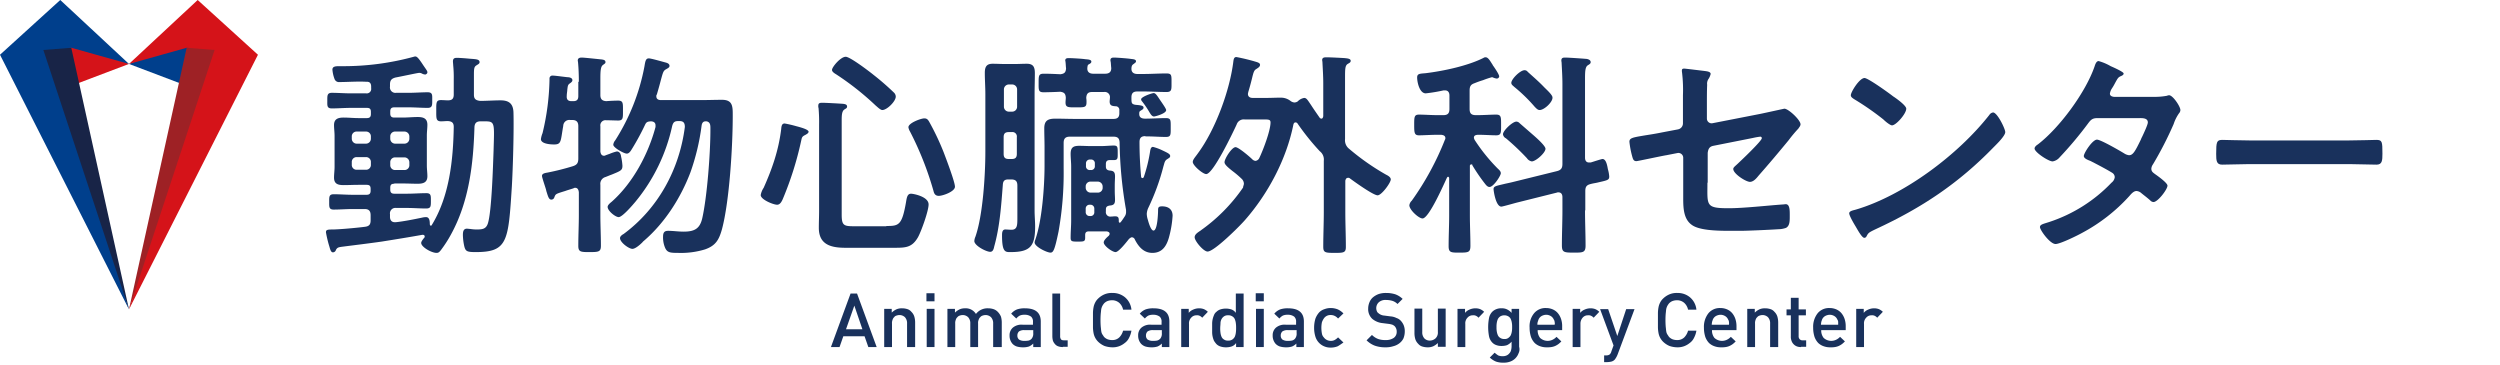 <svg xmlns="http://www.w3.org/2000/svg" width="929.261" height="135.5" viewBox="0 0 929.261 135.5"><g id="レイヤー_2" data-name="レイヤー 2"><g id="レイヤー_2-2" data-name="レイヤー 2"><polygon points="47.941 23.766 25.95 32.098 23.97 13.658 47.941 23.766" fill="#d51319"/><polygon points="47.941 115 10.654 16.8 26.497 17.756 47.941 115" fill="#182447"/><polygon points="47.941 115 0 20.35 22.4 0 47.941 23.766 26.497 17.756 16.117 18.576 47.941 115" fill="#003f8c"/><polygon points="47.941 23.766 69.929 32.098 71.909 13.658 47.941 23.766" fill="#003f8c"/><polygon points="47.941 115 85.226 16.8 69.382 17.756 47.941 115" fill="#9e2125"/><polygon points="47.941 115 95.879 20.35 73.48 0 47.941 23.766 69.382 17.756 79.763 18.576 47.941 115" fill="#d51319"/><g style="isolation:isolate"><path d="M322.761,129l-1.4-4h-7.9l-1.4,4h-3.2l7.3-19.9h2.4l7.3,19.9Zm-5.2-15.4-3.1,8.8h6.1Z" fill="#19315c"/><path d="M337.161,129v-8.7a3.293,3.293,0,0,0-.8-2.4,2.973,2.973,0,0,0-2-.8,3.6,3.6,0,0,0-1.1.2,1.456,1.456,0,0,0-.9.6,2.075,2.075,0,0,0-.6,1,3.178,3.178,0,0,0-.2,1.4V129h-2.9V114.8h2.8v1.4a6.57,6.57,0,0,1,1.7-1.2,4.918,4.918,0,0,1,2.1-.4,6.448,6.448,0,0,1,2,.3,3.072,3.072,0,0,1,1.5,1,4.185,4.185,0,0,1,1.1,1.8,7.8,7.8,0,0,1,.3,2.2V129Z" fill="#19315c"/><path d="M344.361,112v-3h3v3Zm.1,17V114.8h2.9V129Z" fill="#19315c"/><path d="M369.161,129v-8.7a3.293,3.293,0,0,0-.8-2.4,2.973,2.973,0,0,0-2-.8,3.6,3.6,0,0,0-1.1.2,1.8,1.8,0,0,0-.9.6,2.075,2.075,0,0,0-.6,1,2.745,2.745,0,0,0-.2,1.3V129h-2.9v-8.7a3.293,3.293,0,0,0-.8-2.4,2.973,2.973,0,0,0-2-.8,3.6,3.6,0,0,0-1.1.2,1.8,1.8,0,0,0-.9.6,2.075,2.075,0,0,0-.6,1,3.178,3.178,0,0,0-.2,1.4V129h-2.9V114.8h2.8v1.4a6.57,6.57,0,0,1,1.7-1.2,4.918,4.918,0,0,1,2.1-.4,4.412,4.412,0,0,1,4,2.1,5.415,5.415,0,0,1,4.5-2.1,6.448,6.448,0,0,1,2,.3,3.915,3.915,0,0,1,1.6,1,5.675,5.675,0,0,1,1.2,1.8,7.8,7.8,0,0,1,.3,2.2V129Z" fill="#19315c"/><path d="M384.061,129v-1.3a5.108,5.108,0,0,1-1.6,1.1,6.873,6.873,0,0,1-2.2.3,8.017,8.017,0,0,1-2.3-.3,3.915,3.915,0,0,1-1.6-1,4.5,4.5,0,0,1-1.1-3.1,3.7,3.7,0,0,1,1.2-2.9,4.977,4.977,0,0,1,3.7-1.1h3.8v-1a2.444,2.444,0,0,0-.7-2,3.809,3.809,0,0,0-2.4-.7,4.178,4.178,0,0,0-1.8.3,4.234,4.234,0,0,0-1.3,1.1l-1.9-1.8a5.394,5.394,0,0,1,2.2-1.6,8.475,8.475,0,0,1,2.9-.4c3.9,0,5.9,1.6,5.9,4.9V129Zm-.1-6.3h-3.3a3.312,3.312,0,0,0-1.9.5,2.035,2.035,0,0,0-.6,1.5,1.887,1.887,0,0,0,.6,1.5,3.439,3.439,0,0,0,2,.5,7.569,7.569,0,0,0,1.5-.1,2.134,2.134,0,0,0,1.2-.7,2.928,2.928,0,0,0,.6-2.1v-1.1Z" fill="#19315c"/><path d="M395.061,129a4.844,4.844,0,0,1-1.8-.3,2.73,2.73,0,0,1-1.2-.9,3.746,3.746,0,0,1-.7-1.2,7.719,7.719,0,0,1-.2-1.5v-16h2.9v15.8a1.922,1.922,0,0,0,.3,1.2c.2.3.6.4,1.2.4h1.3v2.4h-1.8Z" fill="#19315c"/><path d="M419.661,125.6a4.944,4.944,0,0,1-1.6,1.9,7.194,7.194,0,0,1-2.1,1.2,6.9,6.9,0,0,1-2.5.4,9.291,9.291,0,0,1-2.9-.5,7.759,7.759,0,0,1-2.4-1.6,6.065,6.065,0,0,1-1.7-3.3,12.482,12.482,0,0,1-.2-2.1v-5.2a12.482,12.482,0,0,1,.2-2.1,6.356,6.356,0,0,1,.6-1.8,5.273,5.273,0,0,1,1.1-1.5,7.759,7.759,0,0,1,2.4-1.6,6.815,6.815,0,0,1,2.9-.5,7.057,7.057,0,0,1,4.7,1.6,6.881,6.881,0,0,1,2.4,4.6h-3.1a4.8,4.8,0,0,0-1.4-2.5,4.063,4.063,0,0,0-2.7-1,5.079,5.079,0,0,0-1.7.3,3.805,3.805,0,0,0-1.3.9,7.018,7.018,0,0,0-.6.9,4.875,4.875,0,0,0-.4,1.1c-.1.5-.1,1-.2,1.7a31.3,31.3,0,0,0,0,5c.1.7.1,1.2.2,1.7a2.817,2.817,0,0,0,.4,1.1l.6.9a3.805,3.805,0,0,0,1.3.9,4.671,4.671,0,0,0,1.7.3,3.62,3.62,0,0,0,2.7-1,5.613,5.613,0,0,0,1.4-2.5h3.1A8.539,8.539,0,0,1,419.661,125.6Z" fill="#19315c"/><path d="M431.861,129v-1.3a5.108,5.108,0,0,1-1.6,1.1,6.873,6.873,0,0,1-2.2.3,8.017,8.017,0,0,1-2.3-.3,3.915,3.915,0,0,1-1.6-1,4.5,4.5,0,0,1-1.1-3.1,3.7,3.7,0,0,1,1.2-2.9,4.977,4.977,0,0,1,3.7-1.1h3.8v-1a2.444,2.444,0,0,0-.7-2,3.809,3.809,0,0,0-2.4-.7,4.178,4.178,0,0,0-1.8.3,4.234,4.234,0,0,0-1.3,1.1l-1.9-1.8a5.394,5.394,0,0,1,2.2-1.6,8.475,8.475,0,0,1,2.9-.4c3.9,0,5.9,1.6,5.9,4.9V129Zm-.1-6.3h-3.3a3.312,3.312,0,0,0-1.9.5,2.035,2.035,0,0,0-.6,1.5,1.887,1.887,0,0,0,.6,1.5,3.439,3.439,0,0,0,2,.5,7.569,7.569,0,0,0,1.5-.1,2.515,2.515,0,0,0,1.2-.7,2.928,2.928,0,0,0,.6-2.1v-1.1Z" fill="#19315c"/><path d="M446.861,118.1a2.757,2.757,0,0,0-.9-.7,2.165,2.165,0,0,0-1.2-.2,2.518,2.518,0,0,0-2,.9,2.954,2.954,0,0,0-.8,2.3V129h-2.9V114.8h2.8v1.5a3.978,3.978,0,0,1,1.6-1.2,5.45,5.45,0,0,1,2.2-.5,4.844,4.844,0,0,1,1.8.3,4.923,4.923,0,0,1,1.5,1Z" fill="#19315c"/><path d="M459.461,129v-1.5a3.4,3.4,0,0,1-1.7,1.3,6.648,6.648,0,0,1-2.1.3,6.448,6.448,0,0,1-2-.3,3.766,3.766,0,0,1-1.5-.9,9.382,9.382,0,0,1-.9-1.2,8.1,8.1,0,0,1-.7-3.1v-3.4a7.772,7.772,0,0,1,.2-1.6,8.8,8.8,0,0,1,.5-1.5,2.73,2.73,0,0,1,.9-1.2,3.766,3.766,0,0,1,1.5-.9,6.817,6.817,0,0,1,4,0,3.4,3.4,0,0,1,1.7,1.3v-7.2h2.9V129Zm0-7.1a10.869,10.869,0,0,0-.1-1.8,5.415,5.415,0,0,0-.4-1.5,2.189,2.189,0,0,0-.9-1,2.537,2.537,0,0,0-1.6-.4,2.41,2.41,0,0,0-1.5.4,2.836,2.836,0,0,0-.9,1,3.313,3.313,0,0,0-.4,1.5c0,.6-.1,1.2-.1,1.8a10.869,10.869,0,0,0,.1,1.8,5.415,5.415,0,0,0,.4,1.5,2.189,2.189,0,0,0,.9,1,2.41,2.41,0,0,0,1.5.4,2.537,2.537,0,0,0,1.6-.4,2.836,2.836,0,0,0,.9-1,5.415,5.415,0,0,0,.4-1.5A10.869,10.869,0,0,0,459.461,121.9Z" fill="#19315c"/><path d="M466.761,112v-3h3v3Zm.1,17V114.8h2.9V129Z" fill="#19315c"/><path d="M481.861,129v-1.3a5.108,5.108,0,0,1-1.6,1.1,6.873,6.873,0,0,1-2.2.3,8.017,8.017,0,0,1-2.3-.3,3.915,3.915,0,0,1-1.6-1,4.5,4.5,0,0,1-1.1-3.1,3.7,3.7,0,0,1,1.2-2.9,4.977,4.977,0,0,1,3.7-1.1h3.8v-1a2.444,2.444,0,0,0-.7-2,3.809,3.809,0,0,0-2.4-.7,4.178,4.178,0,0,0-1.8.3,4.234,4.234,0,0,0-1.3,1.1l-1.9-1.8a5.394,5.394,0,0,1,2.2-1.6,8.475,8.475,0,0,1,2.9-.4c3.9,0,5.9,1.6,5.9,4.9V129Zm0-6.3h-3.3a3.312,3.312,0,0,0-1.9.5,2.035,2.035,0,0,0-.6,1.5,1.887,1.887,0,0,0,.6,1.5,3.439,3.439,0,0,0,2,.5,7.569,7.569,0,0,0,1.5-.1,2.134,2.134,0,0,0,1.2-.7,2.928,2.928,0,0,0,.6-2.1v-1.1Z" fill="#19315c"/><path d="M497.261,128.7a6.689,6.689,0,0,1-2.6.5,5.867,5.867,0,0,1-2.3-.4,5.72,5.72,0,0,1-3.4-3.6,11.091,11.091,0,0,1-.5-3.4,11.592,11.592,0,0,1,.5-3.4,7.443,7.443,0,0,1,1.4-2.3,4.664,4.664,0,0,1,2-1.2,6.2,6.2,0,0,1,2.3-.4,7.082,7.082,0,0,1,2.6.5,6.851,6.851,0,0,1,2.1,1.5l-2,1.9a3.79,3.79,0,0,0-1.3-1,3.194,3.194,0,0,0-1.4-.3,2.931,2.931,0,0,0-2.6,1.3,6.109,6.109,0,0,0-.7,1.4,10.611,10.611,0,0,0-.2,2.1,11.491,11.491,0,0,0,.2,2.1,2.666,2.666,0,0,0,.7,1.4,3.174,3.174,0,0,0,2.6,1.3,2.9,2.9,0,0,0,1.4-.3,5.032,5.032,0,0,0,1.3-1l2,1.9C498.661,127.8,497.961,128.3,497.261,128.7Z" fill="#19315c"/><path d="M522.161,123.3a6.963,6.963,0,0,1-.5,2.5,5.171,5.171,0,0,1-1.5,1.8,6.136,6.136,0,0,1-2.3,1.1,8.85,8.85,0,0,1-2.9.4,11.418,11.418,0,0,1-3.9-.6,8.678,8.678,0,0,1-3.1-2l2-2a6.514,6.514,0,0,0,2.3,1.5,7.885,7.885,0,0,0,2.8.4,5.1,5.1,0,0,0,3-.8,2.712,2.712,0,0,0,1.1-2.3,2.865,2.865,0,0,0-.8-2.1,3.508,3.508,0,0,0-.8-.5,8.571,8.571,0,0,0-1.3-.3l-2.4-.3a6.99,6.99,0,0,1-3.8-1.6,4.9,4.9,0,0,1-1.5-3.8,6.042,6.042,0,0,1,.5-2.4,4.628,4.628,0,0,1,1.3-1.8,7.194,7.194,0,0,1,2.1-1.2,8.246,8.246,0,0,1,2.8-.4,11.091,11.091,0,0,1,3.4.5,7.707,7.707,0,0,1,2.7,1.7l-1.9,1.9a4.664,4.664,0,0,0-2-1.2,8.524,8.524,0,0,0-2.3-.3,3.667,3.667,0,0,0-2.7.9,2.963,2.963,0,0,0-.7,3.2,1.555,1.555,0,0,0,.6.8,3.692,3.692,0,0,0,2.2.9l2.3.3a5.8,5.8,0,0,1,2.2.6,3.766,3.766,0,0,1,1.5.9,5.675,5.675,0,0,1,1.2,1.8A6.051,6.051,0,0,1,522.161,123.3Z" fill="#19315c"/><path d="M534.461,129v-1.5a6.57,6.57,0,0,1-1.7,1.2,4.918,4.918,0,0,1-2.1.4,6.448,6.448,0,0,1-2-.3,3.072,3.072,0,0,1-1.5-1,4.185,4.185,0,0,1-1.1-1.8,7.8,7.8,0,0,1-.3-2.2v-9.1h2.9v8.7a3.293,3.293,0,0,0,.8,2.4,2.792,2.792,0,0,0,2,.8,3.227,3.227,0,0,0,2.1-.8,2.953,2.953,0,0,0,.9-2.4v-8.7h2.9v14.2h-2.9Z" fill="#19315c"/><path d="M549.561,118.1a2.757,2.757,0,0,0-.9-.7,2.165,2.165,0,0,0-1.2-.2,2.518,2.518,0,0,0-2,.9,2.954,2.954,0,0,0-.8,2.3V129h-2.9V114.8h2.8v1.5a3.978,3.978,0,0,1,1.6-1.2,5.45,5.45,0,0,1,2.2-.5,4.844,4.844,0,0,1,1.8.3,4.923,4.923,0,0,1,1.5,1Z" fill="#19315c"/><path d="M564.461,131.3a5.1,5.1,0,0,1-3.1,3.1,6.566,6.566,0,0,1-2.5.4,7.885,7.885,0,0,1-2.8-.4,7.538,7.538,0,0,1-2.3-1.5l1.8-1.8a11.319,11.319,0,0,0,1.3,1,3.985,3.985,0,0,0,1.7.3,3.339,3.339,0,0,0,1.5-.3,2.723,2.723,0,0,0,1-.8,2.384,2.384,0,0,0,.6-1.1,5.9,5.9,0,0,0,.2-1.4V127a5.155,5.155,0,0,1-1.7,1.3,6.448,6.448,0,0,1-2,.3,5.412,5.412,0,0,1-1.9-.3,3.766,3.766,0,0,1-1.5-.9,4.656,4.656,0,0,1-1.3-2.5,18.3,18.3,0,0,1,0-6.6,4.656,4.656,0,0,1,1.3-2.5,4.7,4.7,0,0,1,3.4-1.2,4.211,4.211,0,0,1,2,.4,5.155,5.155,0,0,1,1.7,1.3v-1.5h2.8v14.1A3.255,3.255,0,0,1,564.461,131.3Zm-2.4-9.7a8.083,8.083,0,0,0-.1-1.6,5.732,5.732,0,0,0-.4-1.4,2.189,2.189,0,0,0-.9-1,3.012,3.012,0,0,0-3,0,2.836,2.836,0,0,0-.9,1,5.732,5.732,0,0,0-.4,1.4,8.6,8.6,0,0,0-.1,1.6,8.083,8.083,0,0,0,.1,1.6,5.732,5.732,0,0,0,.4,1.4,2.189,2.189,0,0,0,.9,1,2.41,2.41,0,0,0,1.5.4,2.076,2.076,0,0,0,1.5-.4,2.836,2.836,0,0,0,.9-1,5.732,5.732,0,0,0,.4-1.4A8.083,8.083,0,0,0,562.061,121.6Z" fill="#19315c"/><path d="M571.561,122.7a4.375,4.375,0,0,0,.9,2.9,4.155,4.155,0,0,0,4.6.7,4.789,4.789,0,0,0,1.5-1.1l1.8,1.7a9.958,9.958,0,0,1-1.1,1,7.459,7.459,0,0,1-1.2.7,5.732,5.732,0,0,1-1.4.4,9.15,9.15,0,0,1-1.7.1,6.9,6.9,0,0,1-2.5-.4,5.613,5.613,0,0,1-2-1.2,6.423,6.423,0,0,1-1.4-2.3,11.091,11.091,0,0,1-.5-3.4,7.622,7.622,0,0,1,1.7-5.4,5.479,5.479,0,0,1,4.4-1.9,6.175,6.175,0,0,1,2.5.5,5.223,5.223,0,0,1,1.9,1.4,6.6,6.6,0,0,1,1.2,2.2,8.246,8.246,0,0,1,.4,2.8v1.3Zm6.3-3a1.613,1.613,0,0,0-.3-.9,2.765,2.765,0,0,0-1.1-1.3,3.371,3.371,0,0,0-1.7-.5,3.743,3.743,0,0,0-1.8.5,2.765,2.765,0,0,0-1.1,1.3l-.3.9a3.083,3.083,0,0,0-.1,1h6.4A1.668,1.668,0,0,0,577.861,119.7Z" fill="#19315c"/><path d="M592.361,118.1a2.757,2.757,0,0,0-.9-.7,2.165,2.165,0,0,0-1.2-.2,2.518,2.518,0,0,0-2,.9,3.374,3.374,0,0,0-.8,2.3V129h-2.9V114.8h2.8v1.5a3.978,3.978,0,0,1,1.6-1.2,5.45,5.45,0,0,1,2.2-.5,4.844,4.844,0,0,1,1.8.3,4.923,4.923,0,0,1,1.5,1Z" fill="#19315c"/><path d="M601.261,131.8a7.677,7.677,0,0,1-1,1.8,2.577,2.577,0,0,1-1.3.8,7.772,7.772,0,0,1-1.6.2h-1.1v-2.5h.7a2.269,2.269,0,0,0,1.3-.3,2.234,2.234,0,0,0,.7-1.2l.8-2.2-5-13.5h3l3.4,10,3.3-10h3.1Z" fill="#19315c"/><path d="M629.661,125.6a4.944,4.944,0,0,1-1.6,1.9,7.194,7.194,0,0,1-2.1,1.2,6.9,6.9,0,0,1-2.5.4,9.291,9.291,0,0,1-2.9-.5,7.759,7.759,0,0,1-2.4-1.6,6.065,6.065,0,0,1-1.7-3.3,12.482,12.482,0,0,1-.2-2.1v-5.2a12.482,12.482,0,0,1,.2-2.1,6.356,6.356,0,0,1,.6-1.8,5.273,5.273,0,0,1,1.1-1.5,7.759,7.759,0,0,1,2.4-1.6,6.815,6.815,0,0,1,2.9-.5,7.057,7.057,0,0,1,4.7,1.6,6.881,6.881,0,0,1,2.4,4.6h-3.1a4.8,4.8,0,0,0-1.4-2.5,4.063,4.063,0,0,0-2.7-1,5.079,5.079,0,0,0-1.7.3,3.805,3.805,0,0,0-1.3.9,7.018,7.018,0,0,0-.6.9,4.875,4.875,0,0,0-.4,1.1c-.1.5-.1,1-.2,1.7a31.3,31.3,0,0,0,0,5c.1.7.1,1.2.2,1.7a2.817,2.817,0,0,0,.4,1.1l.6.9a3.805,3.805,0,0,0,1.3.9,4.671,4.671,0,0,0,1.7.3,3.62,3.62,0,0,0,2.7-1,5.613,5.613,0,0,0,1.4-2.5h3.1A8.539,8.539,0,0,1,629.661,125.6Z" fill="#19315c"/><path d="M636.361,122.7a4.375,4.375,0,0,0,.9,2.9,4.155,4.155,0,0,0,4.6.7,4.789,4.789,0,0,0,1.5-1.1l1.8,1.7a9.958,9.958,0,0,1-1.1,1,7.459,7.459,0,0,1-1.2.7,5.732,5.732,0,0,1-1.4.4,8.622,8.622,0,0,1-1.7.1,6.9,6.9,0,0,1-2.5-.4,5.613,5.613,0,0,1-2-1.2,6.423,6.423,0,0,1-1.4-2.3,11.091,11.091,0,0,1-.5-3.4,8.119,8.119,0,0,1,1.7-5.4,5.479,5.479,0,0,1,4.4-1.9,6.175,6.175,0,0,1,2.5.5,5.223,5.223,0,0,1,1.9,1.4,6.6,6.6,0,0,1,1.2,2.2,8.627,8.627,0,0,1,.4,2.8v1.3Zm6.3-3a1.613,1.613,0,0,0-.3-.9,2.765,2.765,0,0,0-1.1-1.3,3.371,3.371,0,0,0-1.7-.5,3.743,3.743,0,0,0-1.8.5,2.765,2.765,0,0,0-1.1,1.3l-.3.9c0,.3-.1.6-.1,1h6.4A3.278,3.278,0,0,0,642.661,119.7Z" fill="#19315c"/><path d="M657.961,129v-8.7a3.293,3.293,0,0,0-.8-2.4,2.973,2.973,0,0,0-2-.8,3.6,3.6,0,0,0-1.1.2,1.8,1.8,0,0,0-.9.6,2.075,2.075,0,0,0-.6,1,3.178,3.178,0,0,0-.2,1.4V129h-2.9V114.8h2.8v1.4a6.57,6.57,0,0,1,1.7-1.2,4.918,4.918,0,0,1,2.1-.4,6.448,6.448,0,0,1,2,.3,3.072,3.072,0,0,1,1.5,1,4.185,4.185,0,0,1,1.1,1.8,7.8,7.8,0,0,1,.3,2.2V129Z" fill="#19315c"/><path d="M669.461,129a3.985,3.985,0,0,1-1.7-.3,3.449,3.449,0,0,1-1.2-.9,3.293,3.293,0,0,1-.7-1.3,3.887,3.887,0,0,1-.2-1.5v-7.8h-1.6V115h1.6v-4.3h2.9V115h2.7v2.2h-2.7v7.7a1.594,1.594,0,0,0,.4,1.2,1.461,1.461,0,0,0,1.2.4h1.2v2.4h-1.9Z" fill="#19315c"/><path d="M676.961,122.7a4.375,4.375,0,0,0,.9,2.9,4.155,4.155,0,0,0,4.6.7,4.789,4.789,0,0,0,1.5-1.1l1.8,1.7a9.958,9.958,0,0,1-1.1,1,7.459,7.459,0,0,1-1.2.7,5.732,5.732,0,0,1-1.4.4,8.622,8.622,0,0,1-1.7.1,6.9,6.9,0,0,1-2.5-.4,5.613,5.613,0,0,1-2-1.2,6.423,6.423,0,0,1-1.4-2.3,11.091,11.091,0,0,1-.5-3.4,8.119,8.119,0,0,1,1.7-5.4,5.479,5.479,0,0,1,4.4-1.9,6.175,6.175,0,0,1,2.5.5,5.223,5.223,0,0,1,1.9,1.4,6.6,6.6,0,0,1,1.2,2.2,8.627,8.627,0,0,1,.4,2.8v1.3Zm6.3-3a1.613,1.613,0,0,0-.3-.9,2.765,2.765,0,0,0-1.1-1.3,3.371,3.371,0,0,0-1.7-.5,3.743,3.743,0,0,0-1.8.5,2.765,2.765,0,0,0-1.1,1.3l-.3.9c0,.3-.1.6-.1,1h6.4Z" fill="#19315c"/><path d="M697.761,118.1a2.757,2.757,0,0,0-.9-.7,2.165,2.165,0,0,0-1.2-.2,2.518,2.518,0,0,0-2,.9,2.954,2.954,0,0,0-.8,2.3V129h-2.9V114.8h2.8v1.5a3.978,3.978,0,0,1,1.6-1.2,5.45,5.45,0,0,1,2.2-.5,4.844,4.844,0,0,1,1.8.3,4.923,4.923,0,0,1,1.5,1Z" fill="#19315c"/></g><g style="isolation:isolate"><path d="M146.561,68.3c-1.1,0-1.5.4-1.5,1.5v.7c0,1.1.5,1.5,1.5,1.5h4.9c2.3,0,4.7-.2,7-.2,1.8,0,1.7,1,1.7,2.9,0,2,0,2.8-1.8,2.8-2.3,0-4.7-.2-7-.2h-4.1a2.02,2.02,0,0,0-2.3,2.3v1c0,1.1.5,2,1.8,2h.3c3-.3,6.9-1.1,9.8-1.7a6.8,6.8,0,0,1,1.5-.2c1.4,0,1.4,1.8,1.4,2.7.1.3.2.5.4.5s.2-.1.3-.2c6.6-10.7,8-24.3,8.2-36.5,0-1.5-.6-2.1-2.2-2.2-.8,0-1.7.1-2.5.1-1.9,0-1.8-1.1-1.8-3.9,0-3-.1-4,1.8-4,.5,0,2,.1,2.5.1,1.6,0,2.2-.6,2.2-2.2V29.5a44.345,44.345,0,0,0-.2-5.2c0-.3-.1-1.1-.1-1.5,0-1.1.6-1.3,1.5-1.3,1,0,3.5.2,4.5.3,2.2.2,3.9.1,3.9,1.3,0,.6-.6.8-1,1.1-1.1.6-1.1,1.3-1.1,4.2v6.8c0,1.5.6,2.1,2.3,2.3,2.5,0,5.1-.2,7.6-.2,3.2,0,4.7,1.3,4.8,4.5.2,6.6-.2,20.7-.6,27.5-1.3,20.3-1.5,24.4-13.4,24.4-3.5,0-3.9-.3-4.4-2.7a20.877,20.877,0,0,1-.4-3.6c0-1.1.1-2.4,1.5-2.4.3,0,.9.1,1.2.1a16.352,16.352,0,0,0,2.2.2c2.3,0,3.7-.1,4.4-2.3,1.4-4.4,1.9-21.4,2.1-26.9.3-10.5.6-11-3.3-11h-1.5c-1.5,0-2.2.6-2.3,2.1-.4,13.7-2,27.7-8.7,39.9a45.6,45.6,0,0,1-3.8,5.9c-.5.6-.8,1-1.6,1-1.9,0-5.7-2.2-5.7-3.7,0-.6.8-1.5,1.1-1.9.2-.2.2-.2.2-.5,0-.4-.3-.7-1-.6-5,.9-10,1.7-15,2.5-4.9.7-9.9,1.3-14.6,1.9-1.5.2-1.9.3-2.4,1.2a1.172,1.172,0,0,1-1.1.9c-.9,0-1.1-1.5-1.5-2.7a45.178,45.178,0,0,1-1.1-4.7c0-.9.3-1.1,2.5-1.1,1.9,0,8.1-.5,12-1,1.6-.2,2.1-.9,2.1-2.4V80c0-1.5-.6-2.3-2.2-2.3h-4.5c-2.3,0-4.7.2-7,.2-1.8,0-1.7-1-1.7-2.8,0-1.9-.1-2.9,1.7-2.9,2.3,0,4.7.2,7,.2h5.2c1.1,0,1.5-.5,1.5-1.5v-.7c0-1.1-.4-1.5-1.5-1.5h-3c-1.9,0-3.6.1-5.5.1-2.1,0-3.6-.4-3.6-2.8,0-1.3.2-2.6.2-4V50.5c0-1.4-.2-2.7-.2-4,0-2.3,1.5-2.8,3.6-2.8,1.8,0,3.6.2,5.5.2h3.1c1.1,0,1.5-.5,1.5-1.5v-.8c0-1.1-.4-1.5-1.5-1.5h-6c-2.3,0-4.7.2-7,.2-1.9,0-1.7-1.1-1.7-2.9s-.1-2.9,1.7-2.9c2.3,0,4.7.2,7,.2h5.7a1.654,1.654,0,0,0,1.9-1.9v-.6c0-1.2-.5-1.9-1.8-1.8-3-.2-7,.1-9.9.1a1.754,1.754,0,0,1-1.9-1.1,12.8,12.8,0,0,1-.8-3.5c0-1.2,1.1-1.3,2.5-1.3h1.1a99.218,99.218,0,0,0,27-3.6h.3c.6,0,1.4,1,2.9,3.3,1.3,1.9,1.5,2.1,1.5,2.6s-.6.8-.8.8a2.836,2.836,0,0,1-1.3-.4,1.978,1.978,0,0,0-1.1-.2c-.4,0-7.4,1.5-8.6,1.7-1.5.4-2.1,1-2.1,2.6v.8a2.02,2.02,0,0,0,2.3,2.3h4.7c2.3,0,4.7-.2,7-.2,1.9,0,1.7,1.1,1.7,2.9s.1,2.9-1.7,2.9c-2.3,0-4.7-.2-7-.2h-5.4c-1.1,0-1.5.5-1.5,1.5v.8c0,1.1.5,1.5,1.5,1.5h3.2c1.9,0,3.6-.2,5.5-.2,2.1,0,3.6.5,3.6,2.9,0,1.3-.2,2.6-.2,4V61.5c0,1.4.2,2.7.2,4,0,2.3-1.5,2.8-3.6,2.8-1.9,0-3.7-.1-5.6-.1h-3.1Zm-10.6-14.9a1.839,1.839,0,0,0,1.9-1.9v-.7a1.784,1.784,0,0,0-1.9-1.9h-3.3a1.784,1.784,0,0,0-1.9,1.9v.7a1.839,1.839,0,0,0,1.9,1.9Zm1.9,6.9a1.784,1.784,0,0,0-1.9-1.9h-3.3a1.784,1.784,0,0,0-1.9,1.9v.9a1.784,1.784,0,0,0,1.9,1.9h3.3a1.784,1.784,0,0,0,1.9-1.9Zm7.2-8.8a1.839,1.839,0,0,0,1.9,1.9h3.3a1.839,1.839,0,0,0,1.9-1.9v-.7a1.839,1.839,0,0,0-1.9-1.9h-3.3a1.784,1.784,0,0,0-1.9,1.9Zm1.9,7a1.784,1.784,0,0,0-1.9,1.9v.9a1.784,1.784,0,0,0,1.9,1.9h3.3a1.784,1.784,0,0,0,1.9-1.9v-.9a1.839,1.839,0,0,0-1.9-1.9Z" fill="#19315c"/><path d="M215.161,30.4c0-2.4-.1-5.1-.3-7.2,0-.2-.1-.5-.1-.7,0-.9.7-1.1,1.5-1.1.9,0,6.3.6,7.4.7.6.1,1.4.2,1.4,1,0,.5-.4.6-1,1.1-.8.6-.9,2.3-.9,5v6.1c0,1.5.6,2.2,2.2,2.3,1.2-.1,3.2-.2,4.4-.2,1.9,0,1.8,1,1.8,3.7s.1,3.7-1.8,3.7c-.8,0-3.2-.1-4.4-.1a1.919,1.919,0,0,0-2.2,2.2v9.4c.1.8.4,1.6,1.4,1.6a1.421,1.421,0,0,0,.6-.2c.3-.1.8-.3,1.4-.5a16.367,16.367,0,0,1,2.7-.9c1.1,0,1.5,1,1.6,1.9a19.931,19.931,0,0,1,.5,3.4c0,1.7-.6,1.9-4,3.3-.6.2-1.5.6-2.3.9a2.62,2.62,0,0,0-1.9,2.9V79.9c0,3.8.2,7.6.2,11.4,0,2.3-.8,2.4-4.2,2.4-3.2,0-4.2,0-4.2-2.3,0-3.8.2-7.7.2-11.5V71.5c-.1-.9-.4-1.7-1.4-1.7a1.072,1.072,0,0,0-.6.2c-1.2.4-2.3.7-3.1,1-3.6,1.1-3.5,1.1-4,2.3a1.172,1.172,0,0,1-1.1.9c-.9,0-1.2-1-1.7-2.6a8.112,8.112,0,0,1-.3-1.1c-.2-.8-1.5-4.5-1.5-5.1,0-1,1.3-1.1,2.3-1.3a93.181,93.181,0,0,0,9.1-2.3c1.6-.5,2.1-1.2,2.1-2.9v-12c0-1.5-.6-2.3-2.3-2.3h-.7a2.262,2.262,0,0,0-2.6,2.2c-1,5.6-.6,6.9-3.4,6.9-1.3,0-4.9-.2-4.9-2a9.017,9.017,0,0,1,.6-2.2,90.891,90.891,0,0,0,2.6-20.2,1.061,1.061,0,0,1,1.2-1.2c.9,0,4.4.5,5.5.6.6,0,1.8.2,1.8,1.1,0,.5-.4.8-.8,1.1-.9.6-.9.9-1.1,2.5,0,.6-.2,1.4-.2,2.3-.1,1.3.5,1.9,1.8,1.9h.6c1.4,0,1.9-.6,1.9-1.9V30.4Zm28.8,5.4c0,1.4,1.4,1.4,1.7,1.4h15.3c2.4,0,4.9-.1,7.4-.1,4.1,0,4,2.6,4,6,0,11.1-1.2,31.6-4,42.1-1.1,3.9-2.3,6.1-6.3,7.5a30.566,30.566,0,0,1-10,1.3c-2.9,0-4-.1-4.8-1.8a9.836,9.836,0,0,1-.8-4.2c0-1.7.6-2.2,1.9-2.2,1.9,0,3.8.3,5.7.3,4,0,6.1-1,7-5.1,1.8-8.1,3-24.2,3-32.6v-.8c0-1.2-.1-2.2-1.4-2.5h-.4c-1.1,0-1.4.9-1.5,1.8a83.566,83.566,0,0,1-4.1,17.1c-3.6,9.5-9.5,18.8-17.3,25.5a3.394,3.394,0,0,0-.6.6c-1.1,1.1-2.7,2.4-3.7,2.4-1.3,0-4.6-2.4-4.6-4,0-.6.7-1.2,1.3-1.5,12.9-9.5,20.8-24.1,22.8-39.8,0-1.5-.5-2.2-2-2.2h-.4c-1.4,0-1.9.4-2.3,1.8a66.355,66.355,0,0,1-13.6,28.1c-1,1.2-4.9,5.8-6.3,5.8-1.2,0-4.1-2.3-4.1-3.8,0-.7,1-1.5,1.5-1.9,7.9-7,13.6-17.7,16.3-27.8v-.6c0-1.1-.8-1.5-1.8-1.5-1.1.1-1.6.2-2.1,1.3a90.854,90.854,0,0,1-4.7,8.7c-.5.8-1.1,2-2.1,2s-5-2.2-5-3.3a2.928,2.928,0,0,1,.7-1.6,77.828,77.828,0,0,0,10.9-27.6c.3-1.9.5-2.9,1.6-2.9.9,0,5.3,1.3,6.5,1.6.6.2,1.2.5,1.2,1.2,0,.6-.7.9-1.2,1.2-1.1.6-1.2,1.1-2,4q-.45,1.8-1.5,5.4A.952.952,0,0,0,243.961,35.8Z" fill="#19315c"/><path d="M299.261,50.2c-1.3.6-1.2,1.1-1.5,2.3a122.177,122.177,0,0,1-6.8,21.5c-.4.9-1,2.1-2.1,2.1-1.4,0-6.1-1.9-6.1-3.6a7.017,7.017,0,0,1,1.1-2.7c3.2-7.2,5.5-13.8,6.5-21.7.1-.9.1-2.2,1.3-2.2a43.412,43.412,0,0,1,4.3,1c2.3.6,4.6,1.3,4.6,2.1C300.461,49.6,299.761,49.9,299.261,50.2Zm30.2,33.8c4.6,0,5.8-.2,7.3-8.8.3-1.8.5-3.2,1.9-3.2.7,0,6.5,1,6.5,4,0,2.4-2.7,9.9-3.9,12.1-2.2,3.9-4.6,4-8.7,4h-18.3c-5.3,0-9.9-1.1-9.9-7.4,0-2.1.1-4.2.1-6.3v-32a59.208,59.208,0,0,0-.2-6.2,2.483,2.483,0,0,1-.1-.9c0-1,.6-1.1,1.5-1.1,1.1,0,6.7.3,7.8.4.6.1,1.4.2,1.4,1,0,.6-.4.7-1,1.1-.9.6-1,2.1-1,3.9V79.8c0,4,.8,4.3,4.6,4.3h12Zm-1.5-43.1c-.7,0-1.9-1.2-2.5-1.7a104.234,104.234,0,0,0-14.7-11.6c-.5-.3-1.5-.9-1.5-1.6,0-1.1,3.2-4.9,5.1-4.9,1.6,0,8.7,5.4,10.3,6.7a97.19,97.19,0,0,1,7.6,6.6,2.127,2.127,0,0,1,.7,1.5C332.961,37.7,329.661,40.9,327.961,40.9Zm21,31.9c-1.5,0-1.8-1.1-2-1.9a118.466,118.466,0,0,0-8.7-22,4.418,4.418,0,0,1-.6-1.6c0-1.6,4.7-3.3,5.9-3.3,1,0,1.4.5,1.9,1.4a95.313,95.313,0,0,1,5.3,11.2c.8,2.1,4.2,11,4.2,12.8S350.461,72.8,348.961,72.8Z" fill="#19315c"/><path d="M374.761,66.7c-1.4,0-1.9.6-2,1.9-.6,7.7-1.1,15.5-3.2,23-.2,1-.5,2-1.5,2-1.5,0-5.9-2.3-5.9-4a4.707,4.707,0,0,1,.4-1.6c2.8-8,3.7-23,3.7-31.7V35c0-2.7-.2-5.3-.2-7.9,0-2.2.6-3.4,2.9-3.4,1.6,0,3.2.1,4.9.1h3.1c1.5,0,3.2-.1,4.7-.1,2.4,0,3,1.2,3,3.5,0,2.6-.1,5.3-.1,7.8V78.3c0,1.9.2,4,.2,5.9,0,7.2-1.7,9.5-9.1,9.5-1.9,0-3.2.2-3.2-6.1,0-.9,0-2.3,1.2-2.3.7,0,1.5.1,2.3.1,2.3,0,2.2-1.9,2.2-4.9V69c0-1.6-.6-2.3-2.3-2.3Zm3.3-33.4a1.839,1.839,0,0,0-1.9-1.9h-1.1a1.839,1.839,0,0,0-1.9,1.9v6.3a1.839,1.839,0,0,0,1.9,1.9h1.1a1.839,1.839,0,0,0,1.9-1.9Zm-2,25.8c1.4,0,1.9-.6,1.9-1.9V51a1.654,1.654,0,0,0-1.9-1.9h-1.1c-1.4,0-1.9.6-1.9,1.9v6.2c0,1.4.6,1.9,1.9,1.9Zm49.7-8.5c-1.5,0-2.2.6-2.2,2.2q0,6.45.6,12.9a.536.536,0,0,0,.5.5.664.664,0,0,0,.5-.4,57.454,57.454,0,0,0,2.3-9.3c.1-.6.2-1.9,1.1-1.9a19.166,19.166,0,0,1,3.1,1.1c2.3,1.1,3.3,1.5,3.3,2.3,0,.6-.6.8-1,1.1-1.1.6-1.1,1.5-1.5,2.7a83.348,83.348,0,0,1-5.6,15.4,6.028,6.028,0,0,0-.6,2.3,7.8,7.8,0,0,0,.4,2.2c.4,1.5,1.2,4,2.1,4,1.5,0,1.7-6.5,1.7-7.6,0-1,.2-1.4,1.5-1.4,2.3,0,3.9,1.1,3.9,3.5a39.108,39.108,0,0,1-1.4,8.2c-.9,3.1-2.5,5.6-6.1,5.6-3.2,0-5.1-2.2-6.5-4.9a1.273,1.273,0,0,0-1.1-.9c-.4,0-.7.3-1.1.6-.8,1-3.8,4.9-5,4.9s-4.4-2.3-4.4-3.6c0-.8,1.2-1.9,1.8-2.4a1.234,1.234,0,0,0,.4-.8c0-.6-.6-.8-1.1-.9h-6.5c-1,0-1.5.3-1.5,1.4v1c0,1.4-.6,1.4-2.7,1.4s-2.7,0-2.7-1.4c0-2.2.2-4.3.2-6.5v-20c0-1.6-.2-3.2-.2-4.7,0-2.4,1-3,3.2-3,1.5,0,2.9.1,4.4.1h3.6c1.9,0,3.4-.2,4.8-.2,1.5,0,1.5.6,1.5,2.7,0,1.9.1,2.7-1.4,2.7h-1.5c-1.1,0-1.5.5-1.5,1.5v.9c0,.9.4,1.4,1.5,1.5,1.5.1,1.9.7,1.9,2.2,0,.9-.1,2-.1,3.4v1.9c0,1.4.1,2.4.1,3.4,0,1.5-.5,2-2,2.1-1,.2-1.4.5-1.4,1.5v.7a1.654,1.654,0,0,0,1.9,1.9c.5,0,1.1-.1,1.5-.1,1.4,0,1.4.7,1.4,1.9a.458.458,0,0,0,.4.5c.3,0,1.5-1.9,1.7-2.2a2.957,2.957,0,0,0,.6-2,4.1,4.1,0,0,0-.1-1.1,156.33,156.33,0,0,1-2.3-24.6c-.1-1.5-.7-2.1-2.3-2.1h-16.2c-1.5,0-2.3.6-2.3,2.3v9.5a123.545,123.545,0,0,1-1.9,23.5c-1.4,6.7-1.9,7.8-3,7.8-1.3,0-5.9-2.2-5.9-3.8a4.508,4.508,0,0,1,.3-1.1c2.5-7.2,3.4-19.8,3.4-27.5V54.7c0-2.3-.1-4.6-.1-7,0-3,1.5-3.6,4.2-3.6,2.3,0,4.8.1,7.2.1h14.3c1.5,0,2.2-.6,2.2-2.1V41a1.342,1.342,0,0,0-1.4-1.5c-1.3-.1-2.2-.2-2.2-1.8,0-.3.1-1,.1-1.3a1.919,1.919,0,0,0-2.2-2.2h-4.4c-1.5,0-2.1.6-2.2,2.2a9.151,9.151,0,0,1,.1,1.6c0,2-.8,1.9-4,1.9-2.7,0-3.8.1-3.8-1.8,0-.6.1-1.2.1-1.8-.1-1.5-.6-2-2.1-2.2-1.3.1-5.2.2-6.1.2-2,0-1.9-.8-1.9-3.5,0-2.6,0-3.4,1.9-3.4,2.1,0,4.1.1,6.2.2,1.5-.2,2-.7,2.1-2.2-.1-.7-.1-1.6-.2-2.3,0-.2-.1-.5-.1-.6,0-.8.6-.9,1.3-.9,1.1,0,4.8.2,6.1.4.9.1,2.3.1,2.3.9,0,.5-.4.7-.9,1-.5.2-.5.6-.6,1.4v.2c0,1.4,1,1.9,2.2,1.9h4.4c1.5,0,2.3-.6,2.3-2.1-.1-.8-.1-1.5-.2-2.3a1.7,1.7,0,0,1-.1-.7c0-.7.6-.9,1.2-.9,1.2,0,5.1.3,6.4.5.7.1,1.9.1,1.9.9,0,.4-.4.6-.9,1-.6.4-.7.7-.8,1.5v.3c0,1.4,1,1.9,2.2,1.9h2.3c2.8,0,5.7-.2,8.5-.2,2,0,1.9.7,1.9,3.5,0,2.5.1,3.4-1.9,3.4-2.8,0-5.7-.2-8.6-.2h-2.2c-1.5,0-2.2.6-2.2,2.2,0,2,0,2.4,1.2,2.7.4.1,1,.1,1.7.2.6.1,1.6.2,1.6.9,0,.6-.6.8-1,1.1-.6.3-.6.6-.6,1.3,0,1.4,1.1,1.7,2.2,1.7,2.6,0,5.2-.2,7.7-.2,1.9,0,1.8.8,1.8,3.5s.1,3.5-1.8,3.5c-2.3,0-4.5-.2-6.9-.2h-.7Zm-18.8,10.2a1.368,1.368,0,0,0-1.5-1.5h-.3a1.417,1.417,0,0,0-1.5,1.5v.9a1.368,1.368,0,0,0,1.5,1.5h.3a1.368,1.368,0,0,0,1.5-1.5Zm-3.4,8.9a1.839,1.839,0,0,0,1.9,1.9h2.5a1.784,1.784,0,0,0,1.9-1.9v-.3a1.839,1.839,0,0,0-1.9-1.9h-2.5a1.784,1.784,0,0,0-1.9,1.9Zm0,9.1a1.417,1.417,0,0,0,1.5,1.5h.2a1.368,1.368,0,0,0,1.5-1.5V77.6a1.417,1.417,0,0,0-1.5-1.5h-.2a1.417,1.417,0,0,0-1.5,1.5Zm25.4-35.5c-.8,0-1.3-.9-1.9-1.9a33.922,33.922,0,0,0-2.3-3.4c-.2-.3-.6-.6-.6-1.1,0-.9,4-2.3,4.7-2.3.8,0,1.5,1.4,2.7,3.1.4.6,1.9,2.7,1.9,3.2C433.561,42.2,429.361,43.3,428.961,43.3Z" fill="#19315c"/><path d="M462.361,68.2a2.616,2.616,0,0,0-.9-1.8,35.405,35.405,0,0,0-3.3-2.8c-1.9-1.5-3-2.5-3-3.3,0-1.3,2.7-5.6,4.1-5.6,1.1,0,5.3,3.6,6.2,4.5a1.974,1.974,0,0,0,1.2.6,1.806,1.806,0,0,0,1.4-1c1.4-2.9,4.2-10.2,4.2-13.3,0-1.1-.8-1.1-2.6-1.1h-7a2.768,2.768,0,0,0-3,1.9c-1.3,2.8-8.7,18.4-11.3,18.4-1.3,0-5-3.2-5-4.5,0-.9,1-1.9,1.9-3.2,6.5-8.8,11.9-23.4,13.2-34.3.1-.6.2-1.5,1.1-1.5a71.58,71.58,0,0,1,7.7,1.9c.5.2,1.1.4,1.1,1,0,.7-.7,1.1-1.3,1.5-.9.5-1.1,1.1-1.7,3.6-.3,1.2-.7,2.8-1.4,5.1,0,.2-.1.4-.1.6,0,1.1.8,1.5,1.8,1.5h5c1.8,0,3.6-.1,5.4-.1a5.782,5.782,0,0,1,3.6,1.2,2.815,2.815,0,0,0,1.5.6,2.45,2.45,0,0,0,1.2-.4,4.372,4.372,0,0,1,2.4-1.3c.9,0,1.3.8,2.6,2.7.7,1.1,1.8,2.7,3.2,4.7a.864.864,0,0,0,.6.3c.5,0,.6-.5.7-.9V30.9c0-2.6-.2-5.6-.3-7.7,0-.3-.1-.6-.1-.9,0-.9.8-1,1.5-1,1.5,0,5.3.2,6.9.3.6.1,2.2.1,2.2,1,0,.6-.5.8-1,1.1-1.1.6-1.1,1.9-1.1,5.4V51.7a4,4,0,0,0,1.5,3.6,88.46,88.46,0,0,0,13.7,9.6c.6.3,1.8.9,1.8,1.8,0,1.2-3.4,5.9-4.9,5.9-1.6,0-8.7-5.1-10.3-6.3a.844.844,0,0,0-.7-.2c-.7,0-.9.6-1,1.1V78.8c0,4.4.2,8.6.2,13,0,2.1-.8,2.2-4.1,2.2-3.6,0-4.3-.1-4.3-2.3,0-4.3.2-8.6.2-12.9v-19a3.9,3.9,0,0,0-1.5-3.6,89.285,89.285,0,0,1-8.2-10.2.891.891,0,0,0-.8-.5c-.5,0-.7.4-.8.8-2.6,12.9-9.4,25.7-18,35.5-1.9,2.2-11.4,11.7-13.9,11.7-1.5,0-4.8-3.9-4.8-5.3,0-1.1,1.2-1.8,1.9-2.3a63.566,63.566,0,0,0,16.1-16.2C462.061,69.2,462.361,68.8,462.361,68.2Z" fill="#19315c"/><path d="M546.861,61.1a.56.56,0,0,0-.5.6V80.1c0,3.7.2,7.4.2,11.2,0,2.5-.7,2.6-4.1,2.6-3.1,0-4,0-4-2.4,0-3.8.2-7.6.2-11.3v-14c0-.2-.2-.5-.4-.5s-.3.2-.4.3c-1.1,2.3-6.7,15.2-9.1,15.2-1.4,0-4.9-3.2-4.9-4.9a2.842,2.842,0,0,1,.9-1.7,105.14,105.14,0,0,0,12.3-22.6,1.421,1.421,0,0,0,.2-.6c0-1-.8-1.2-1.6-1.3h-1.2c-2.5,0-5.3.2-7,.2s-1.8-.9-1.8-3.8c0-3,0-3.9,1.8-3.9,2,0,4.5.2,7,.2h2c1.6,0,2.3-.6,2.3-2.3v-5c0-1.1-.5-1.9-1.6-1.9h-.6a60.472,60.472,0,0,1-6.6,1.1c-2.3,0-3.2-4.1-3.2-5.9,0-1.5,1.1-1.4,3.2-1.6,6.5-.8,15.6-2.7,21.5-5.7a1.2,1.2,0,0,1,.8-.2c.8,0,1.5,1.1,2.3,2.4.2.2.3.6.5.8.5.7,2.2,3.2,2.2,3.9a.908.908,0,0,1-1,.8,6.149,6.149,0,0,1-1.1-.3,1.421,1.421,0,0,0-.6-.2,28.5,28.5,0,0,0-3.3,1.1,30.691,30.691,0,0,0-3.1,1.1c-1.5.5-1.9,1.2-1.9,2.8v6.8c0,1.6.6,2.3,2.3,2.3h.6c2.5,0,4.9-.2,7-.2,1.9,0,1.8,1.1,1.8,3.9,0,2.7.1,3.8-1.8,3.8s-4.4-.2-6.9-.2c-.7.1-1.4.2-1.4,1.1,0,.3.2.5.2.7a65.853,65.853,0,0,0,8.5,10.6c.6.6,1.3,1.1,1.3,1.9,0,.9-2.7,5.1-4.2,5.1-.7,0-1.2-.6-1.6-1.1a66.674,66.674,0,0,1-4.8-7C547.361,61.2,547.161,61.1,546.861,61.1Zm42.3,17.1c0,4.4.2,8.7.2,13.1,0,2.6-1,2.6-4.4,2.6-3.6,0-4.4-.1-4.4-2.7,0-4.4.2-8.7.2-13V73.3c0-1-.4-1.8-1.5-1.8a1.268,1.268,0,0,0-.6.1l-14.4,3.6c-.9.2-5.7,1.6-6.2,1.6-2.1,0-2.9-6-2.9-6.5,0-1.1,1-1.2,3.9-1.9.8-.2,1.9-.4,3.1-.7l16.6-4.1c1.5-.4,2-1.1,2-2.7V31.2c0-2.7-.2-5.7-.3-7.8,0-.3-.1-.6-.1-.9,0-1.1.8-1.1,1.5-1.1,1.1,0,6.8.4,7.9.5.6.1,1.5.4,1.5,1.2,0,.6-.5.8-1.1,1.2-.9.6-1,2.2-1,4.9V58.6c0,1,.4,1.8,1.5,1.8h.6c.7-.2,4-1.3,4.4-1.3,1.4,0,1.8,2.7,2,3.8a12.816,12.816,0,0,1,.5,2.7c0,1.3-.6,1.4-4.1,2.2-.7.2-1.7.3-2.8.6-1.6.4-2,1.1-2,2.7v7.1ZM569.361,60a2.787,2.787,0,0,1-1.8-1.2,90.935,90.935,0,0,0-7.8-7.4,1.923,1.923,0,0,1-1.1-1.5c0-1.3,3.5-4.7,5-4.7a1.743,1.743,0,0,1,1.2.6l5.4,4.7c.9.8,4.2,3.7,4.2,4.8C574.461,56.8,570.861,60,569.361,60Zm2.9-19.1c-.7,0-1.3-.7-1.8-1.2a58.972,58.972,0,0,0-7.6-7.4c-.4-.4-1.1-.8-1.1-1.5,0-1.4,3.3-4.7,4.9-4.7a1.425,1.425,0,0,1,1.2.6c2.1,1.9,4.2,3.7,6.1,5.7,1.1,1.1,3.1,2.9,3.1,3.8C577.261,37.8,574.061,40.9,572.261,40.9Z" fill="#19315c"/><path d="M634.661,67.9c0,8.4-.8,9.5,7.8,9.5,5.8,0,14.4-1,20.2-1.4.3,0,.8-.1,1.1-.1,1.5,0,1.5,2.2,1.5,4,0,2,.1,4-1.4,4.8a8.574,8.574,0,0,1-2.7.5c-3,.2-11.6.6-14.3.6h-4c-4.9,0-11.3-.2-14-2.2-3-2.1-3.2-6.1-3.2-9.8V58.6a1.791,1.791,0,0,0-2.2-1.7l-4.1.8c-1.4.2-10.6,2.2-11.1,2.2-1.1,0-1.3-.8-1.6-1.9a32.946,32.946,0,0,1-1-5.3c0-1.4,1.2-1.6,5.3-2.3,1.8-.3,4-.6,6.9-1.2l5.8-1.1a2.276,2.276,0,0,0,1.9-2.3V35.4a54.357,54.357,0,0,0-.3-8.1c0-.2-.1-.6-.1-1,0-.6.2-.8.9-.8.4,0,6.8.8,7.7.9.6.1,2.1.2,2.1,1.1a6.121,6.121,0,0,1-.7,1.7,3.1,3.1,0,0,0-.6,2.3c-.1,2.3-.1,4.6-.1,7v5.6a1.748,1.748,0,0,0,2.1,1.7l17.4-3.4c1.1-.2,9.2-2,9.3-2,1.5,0,6,4.2,6,5.8,0,.6-.5,1.1-.8,1.6a48.228,48.228,0,0,0-3.6,4.3c-3.7,4.5-7.4,8.9-11.2,13.2-.8,1-1.9,2.3-3.2,2.3-1.5,0-6.2-3-6.2-4.8,0-.6.9-1.2,1.5-1.8,1.3-1.2,9.1-8.6,9.1-9.6a.53.53,0,0,0-.6-.6,27.411,27.411,0,0,0-2.8.5l-14.6,2.9c-1.5.3-1.9,1.2-2.1,2.6V67.9Z" fill="#19315c"/><path d="M745.361,49.1c0,1.4-3.2,4.5-4.3,5.6-13.1,13.5-26.8,22.6-43.9,30.5-2.7,1.3-2.7,1.4-3.4,2.7a.891.891,0,0,1-.8.5c-.9,0-2.6-3.2-3.2-4.2-.5-.8-2.4-4-2.4-4.9s1.5-1.1,2.5-1.4c17.9-5.3,38.1-20.5,49.6-35.2a1.945,1.945,0,0,1,1.4-.9C742.461,41.9,745.361,47.9,745.361,49.1Zm-41.7-13.3c1.1.7,4.9,3.4,4.9,4.6,0,1.9-3.8,6.2-5.3,6.2-.6,0-2.2-1.2-3.2-2.2a102.3,102.3,0,0,0-10.8-7.5c-.6-.4-1.3-.8-1.3-1.5,0-1.2,3.2-6.4,5.1-6.4C694.361,29,702.161,34.6,703.661,35.8Z" fill="#19315c"/><path d="M800.561,36a24.928,24.928,0,0,0,4.9-.4,2.353,2.353,0,0,1,.8-.2c1.4,0,4.2,4.2,4.2,5.5a1.845,1.845,0,0,1-.5,1.2,14.991,14.991,0,0,0-2,4,132.4,132.4,0,0,1-7.7,15,3.139,3.139,0,0,0-.6,1.6c0,1.1.7,1.5,1.5,2.1,1,.7,4.5,3.2,4.5,4.2,0,1.4-3.6,6.1-5.2,6.1a1.743,1.743,0,0,1-1.2-.6c-1.1-1-2.2-1.8-3.3-2.7a2.979,2.979,0,0,0-1.8-.8c-1.1,0-2,1.1-2.7,1.9a64.79,64.79,0,0,1-17.6,13.7c-1.8,1-8.1,4.1-9.8,4.1-2.1,0-5.8-5.2-5.8-6.3,0-1,1.4-1.2,3.5-1.9a56.227,56.227,0,0,0,23.1-14.6,3.048,3.048,0,0,0,1.2-2,1.936,1.936,0,0,0-1-1.7c-1.9-1.2-6.1-3.4-8.1-4.4-.8-.3-2.4-.9-2.4-1.8,0-1.1,3.2-6.1,4.9-6.1,1.4,0,8.8,4.3,10.4,5.3a4.424,4.424,0,0,0,1.5.5c1.5,0,2.3-1.5,4.4-5.8a8,8,0,0,1,.5-1.1c.8-1.7,2.1-4.5,2.1-5.3,0-1.7-2.1-1.6-3.3-1.6h-15.4c-1.9,0-2.5.6-3.6,2.1a138.894,138.894,0,0,1-10.5,12.5,4.308,4.308,0,0,1-2.6,1.5c-1.5,0-6.7-3.4-6.7-4.8,0-.6.7-1.2,1.2-1.5,8.1-6.2,17.8-19.4,21.1-29,.2-.6.6-2,1.5-2a18.692,18.692,0,0,1,4.5,1.9c.7.3,4.8,2.1,4.8,2.7,0,.5-.4.7-.8.9-1.2.5-1.3.7-2.4,2.7a20.322,20.322,0,0,1-1.3,2.2,4.923,4.923,0,0,0-.6,1.7c0,.8.7,1.1,1.5,1.2Z" fill="#19315c"/><path d="M873.261,52.2c3.7,0,9-.2,10-.2,2.2,0,2.3.6,2.3,5.1,0,2.6-.1,4.1-2.2,4.1-3.4,0-6.8-.2-10.1-.2h-37.2c-3.3,0-6.7.2-10.1.2-2.1,0-2.2-1.5-2.2-4,0-4.5.2-5.2,2.3-5.2,1.1,0,6.6.2,10,.2Z" fill="#19315c"/></g><rect x="79.261" y="20.5" width="850" height="115" fill="none"/></g></g></svg>